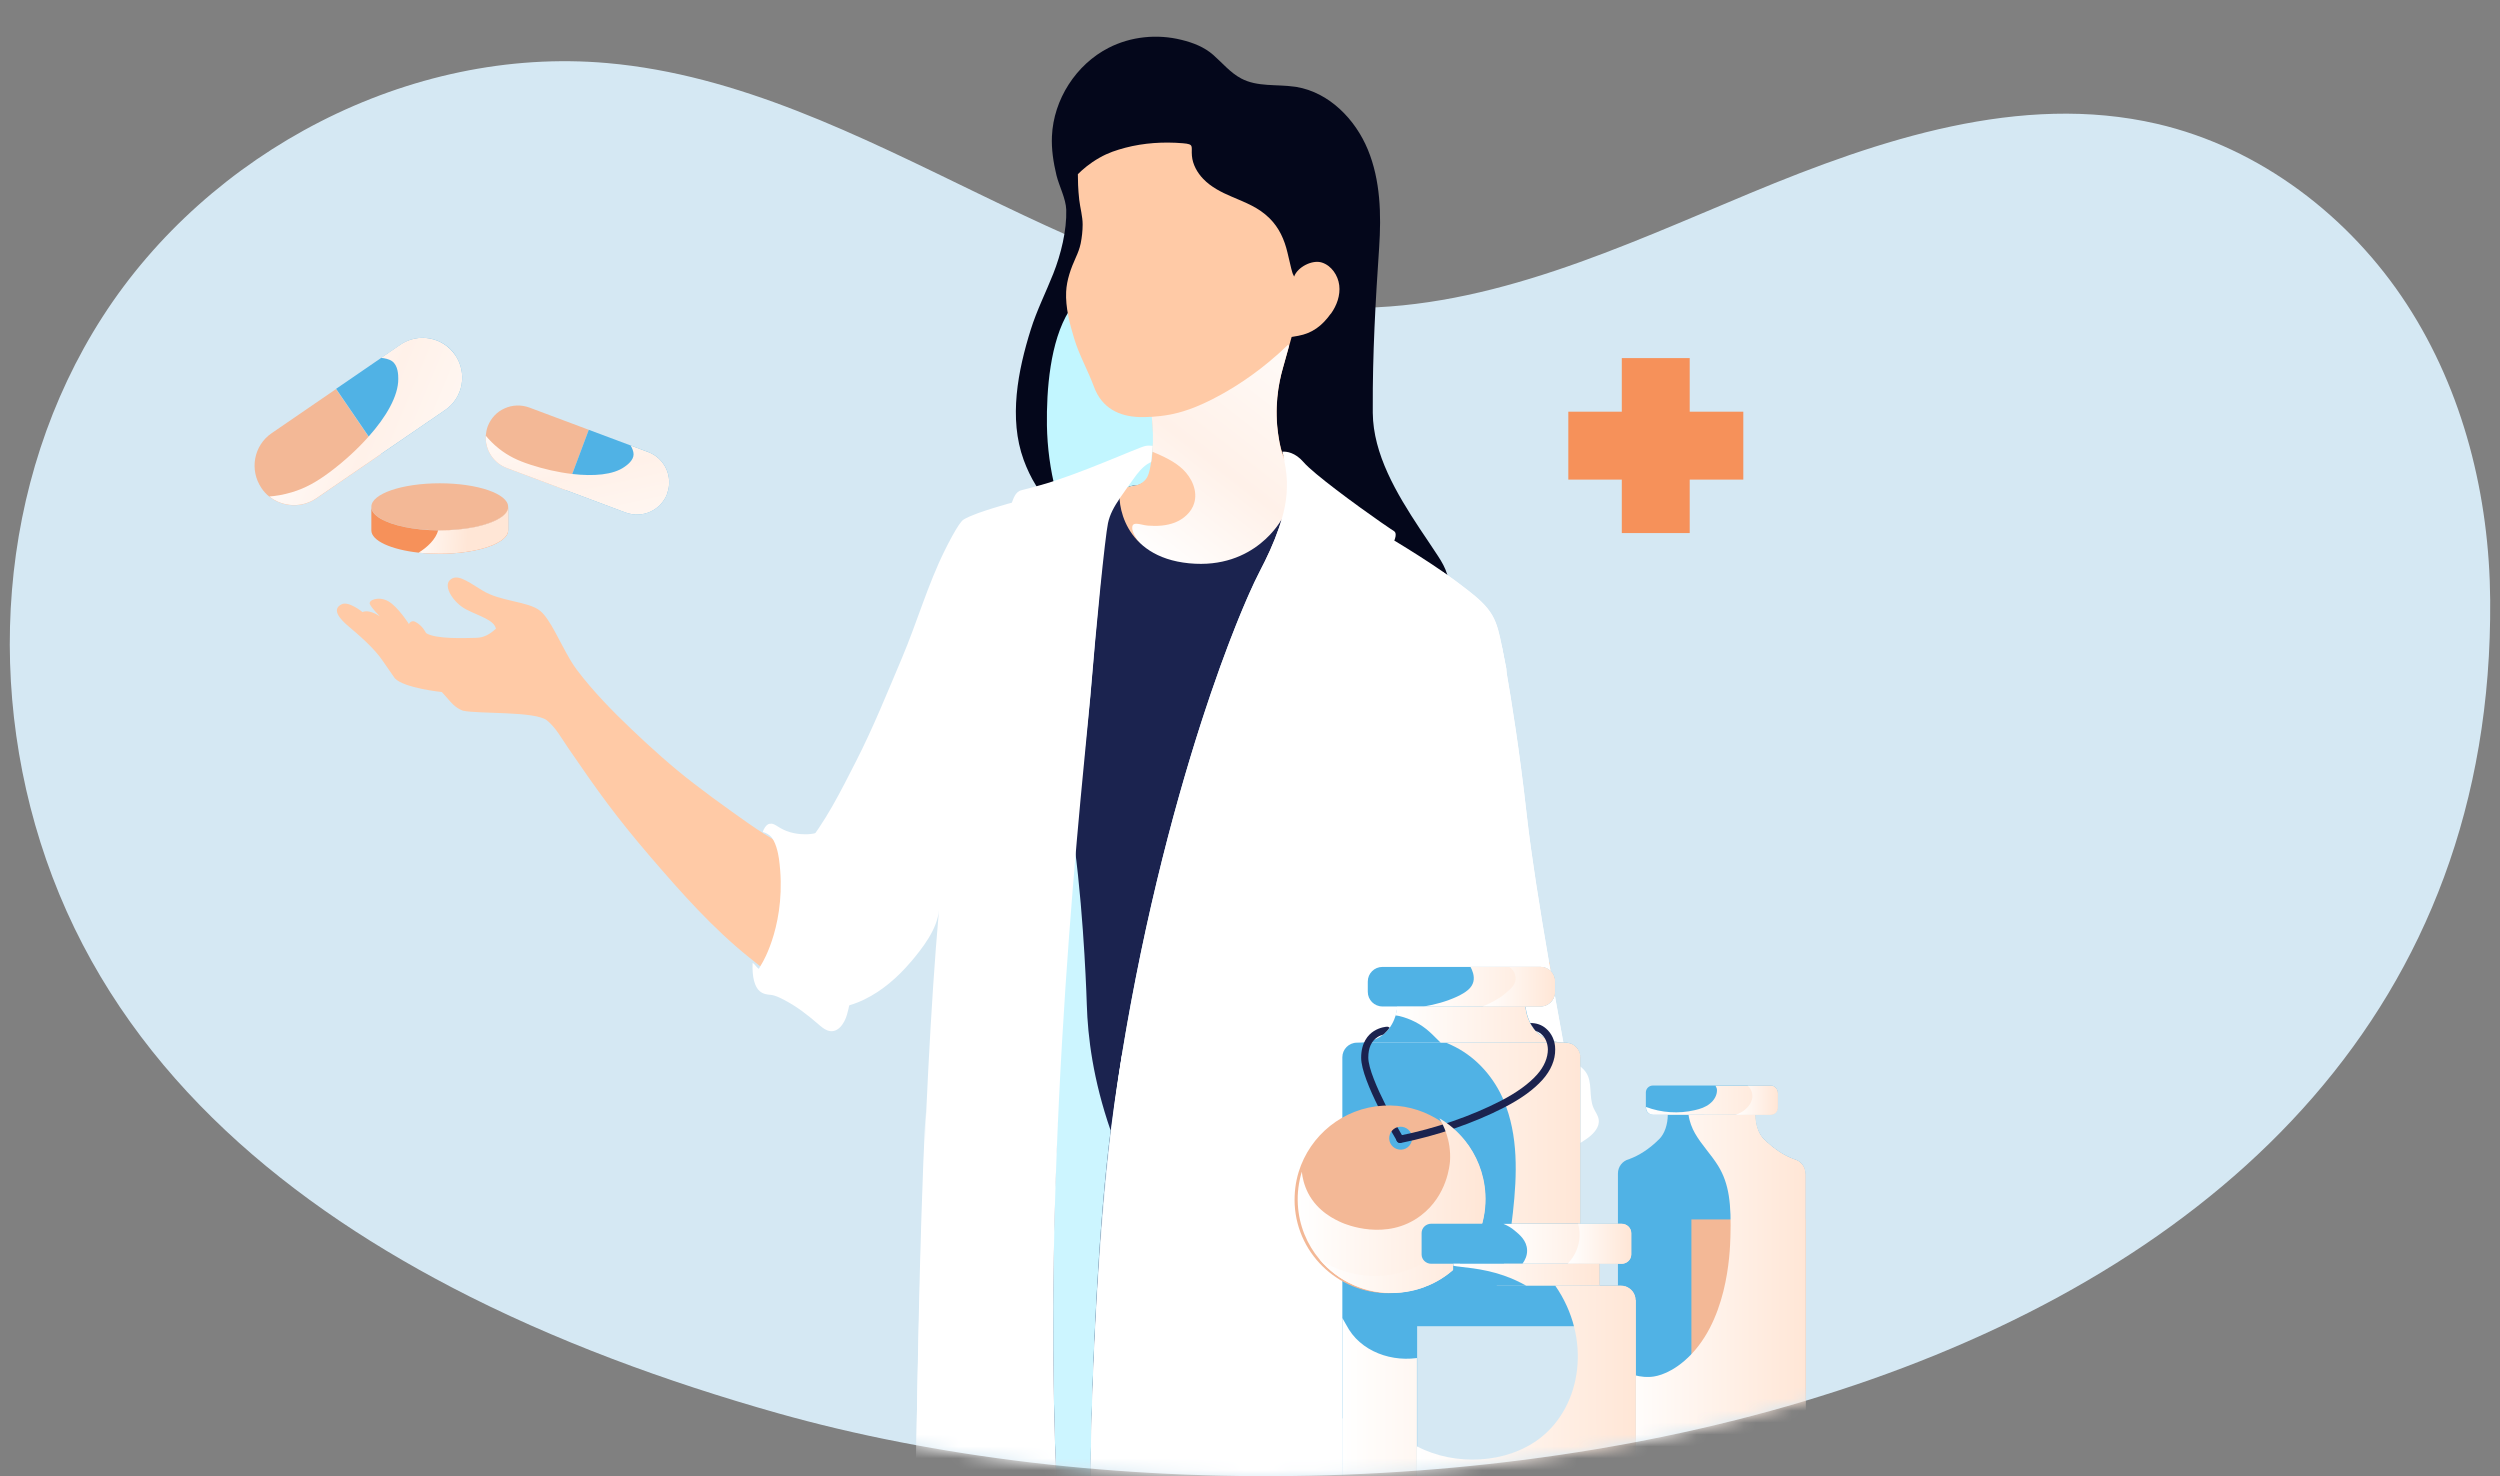<svg xmlns="http://www.w3.org/2000/svg" width="210" height="124" viewBox="0 0 210 124" fill="none"><rect x="0" y="0" width="210" height="124" fill="#808080" stroke="none"/><path d="M37.883 108.104C23.099 100.384 10.381 89.415 4.406 73.664C-1.395 58.366 -0.267 40.422 8.62 26.605C17.508 12.788 34.351 3.825 51.016 5.299C73.077 7.25 91.318 25.76 113.468 25.863C125.227 25.918 136.229 20.713 147.042 16.213C157.855 11.713 169.74 7.755 181.18 10.4C189.869 12.41 197.393 18.209 202.173 25.561C206.952 32.913 209.111 41.711 209.176 50.413C209.697 119.073 117.892 133.574 65.286 118.695C56.073 116.091 46.617 112.666 37.883 108.107V108.104Z" fill="#D5E8F3"></path><mask id="mask0_307_10589" style="mask-type:alpha" maskUnits="userSpaceOnUse" x="0" y="0" width="210" height="124"><path d="M37.883 108.106C23.099 100.387 10.381 89.417 4.406 73.666C-1.395 58.368 -0.267 40.425 8.62 26.608C17.508 12.79 34.351 3.827 51.016 5.301C73.077 7.252 84.027 -0.102 106.178 0.001C117.936 0.056 136.229 20.716 147.042 16.215C157.855 11.715 169.74 7.757 181.18 10.403C189.869 12.412 197.393 18.211 202.173 25.563C206.952 32.915 209.111 41.713 209.176 50.415C209.697 119.076 117.892 133.576 65.286 118.698C56.073 116.094 46.617 112.668 37.883 108.11V108.106Z" fill="#D5E8F3"></path></mask><g mask="url(#mask0_307_10589)"><g clip-path="url(#clip0_307_10589)"><path d="M65.411 82.357C66.305 80.424 66.881 78.328 67.23 76.241C67.426 75.059 67.611 73.836 67.107 72.705C66.85 72.129 66.459 71.616 65.966 71.225C65.771 71.071 65.576 70.917 65.39 70.752C64.979 70.526 64.568 70.279 64.167 70.033C63.242 69.447 62.338 68.789 61.454 68.162C60.374 67.391 59.295 66.6 58.247 65.788C56.417 64.379 54.742 62.868 53.077 61.286C51.432 59.723 49.849 58.099 48.472 56.29C48.287 56.044 48.102 55.766 47.917 55.458C47.033 53.977 46.211 51.994 45.378 51.315C44.371 50.493 42.017 50.544 40.506 49.589C39.005 48.643 38.347 48.211 37.782 48.736C37.227 49.27 38.09 50.637 39.16 51.192C40.228 51.747 41.524 52.076 41.657 52.816L41.565 52.888C41.154 53.268 40.629 53.566 40.023 53.577C39.088 53.597 36.59 53.71 35.788 53.176C35.788 53.176 35.5 52.549 34.894 52.24C34.801 52.189 34.699 52.169 34.596 52.199C34.493 52.23 34.401 52.312 34.359 52.405V52.436C34.359 52.436 33.424 50.956 32.612 50.503C31.8 50.051 30.916 50.411 31.07 50.75C31.214 51.079 31.862 51.727 31.903 51.768C30.916 51.12 30.454 51.418 30.454 51.418C30.454 51.418 29.292 50.462 28.696 50.76C27.843 51.182 28.511 51.973 29.323 52.652C29.919 53.155 31.451 54.43 32.191 55.571L33.167 56.979C33.959 57.812 37.114 58.13 37.114 58.13C37.114 58.13 37.279 58.305 37.834 58.942C38.389 59.579 38.913 59.703 38.913 59.703C40.218 59.98 44.946 59.734 45.933 60.504C46.663 61.08 47.197 62.056 47.711 62.807C50.23 66.487 51.73 68.583 54.629 71.965C57.209 74.966 59.85 77.957 62.954 80.445C63.684 81.031 64.527 81.73 65.411 82.336V82.357Z" fill="#FFCAA6"></path><path d="M121.193 85.275C121.193 85.275 121.604 86.909 122.149 89.129C122.858 92.017 123.475 93.775 124.071 96.304C124.215 96.931 124.379 97.558 124.554 98.174C124.76 98.914 125.603 102.111 127.124 106.757C127.638 108.34 127.843 108.905 128.409 110.683C128.696 111.608 128.943 112.41 129.138 113.047C129.272 113.5 129.354 113.973 129.375 114.445C129.416 115.298 129.457 116.152 129.488 117.015C129.508 117.539 129.426 118.063 129.231 118.557C128.799 119.667 128.337 120.787 127.936 121.332C127.257 122.267 127.196 122.37 127.196 122.38C126.661 122.905 125.89 123.377 125.448 123.974C125.171 124.344 125.582 125.001 127.113 124.57C128.419 124.2 129.169 123.172 129.745 122.627C129.848 122.535 129.94 122.452 130.033 122.401C130.66 122 130.927 122.051 131.687 120.705C131.687 120.705 131.687 120.705 131.687 120.695L131.811 120.499L131.842 120.458C131.842 120.458 131.842 120.52 131.842 120.551C132.407 120.849 132.921 121.116 133.404 121.363C133.404 121.363 133.856 122.175 134.339 122.699C134.822 123.223 135.737 123.593 136.364 123.758C136.991 123.932 137.382 123.871 137.382 123.871C137.485 123.932 137.587 123.984 137.68 124.025C138.266 124.292 138.872 124.498 139.509 124.529C139.777 124.539 140.013 124.539 140.219 124.539C140.62 124.539 140.866 124.529 140.866 124.529C140.969 124.58 141.072 124.631 141.175 124.693C141.812 125.032 142.47 125.361 143.179 125.526C144.104 125.731 145.183 125.896 146.005 125.454C146.252 125.32 146.376 125.001 146.262 124.744C146.242 124.703 146.221 124.662 146.201 124.631C146.077 124.446 145.862 124.333 145.646 124.272C145.399 124.2 145.132 124.189 144.875 124.159C144.268 124.087 143.672 123.902 143.127 123.634C142.871 123.511 142.655 123.398 142.418 123.213C142.182 123.028 141.956 122.833 141.709 122.648C141.185 122.237 140.62 121.887 140.106 121.466C139.859 121.26 139.622 121.034 139.417 120.787C139.232 120.561 138.995 120.397 138.769 120.201C138.605 120.068 138.471 119.893 138.358 119.708C138.214 119.461 138.132 119.184 137.998 118.937C137.844 118.649 137.68 118.454 137.536 118.3C137.228 117.961 136.056 116.573 134.401 114.62C134.123 114.291 133.949 113.88 133.897 113.448C133.712 111.752 133.455 109.44 133.126 106.706C132.345 100.24 131.811 96.787 131.297 92.809C130.988 90.435 130.958 89.52 130.608 85.943C130.588 85.717 130.567 85.491 130.536 85.254C130.403 83.867 130.269 82.407 130.146 80.865C129.94 80.917 129.724 80.958 129.508 80.999C126.271 81.585 123.567 82.479 121.142 85.285L121.193 85.275Z" fill="#FFCAA6"></path><g style="mix-blend-mode:multiply"><path d="M131.832 120.48V120.501L131.862 120.46C131.862 120.46 131.862 120.521 131.862 120.552C132.428 120.85 132.942 121.118 133.425 121.364C133.425 121.364 133.877 122.176 134.36 122.7C134.843 123.225 135.758 123.595 136.385 123.759C137.012 123.934 137.403 123.872 137.403 123.872C137.505 123.934 137.608 123.985 137.701 124.026C138.287 124.294 138.893 124.499 139.53 124.53C139.797 124.54 140.034 124.54 140.239 124.54C140.64 124.54 140.887 124.53 140.887 124.53C140.99 124.581 141.093 124.633 141.195 124.695C141.833 125.034 142.49 125.363 143.2 125.527C144.125 125.733 145.204 125.897 146.026 125.455C146.273 125.322 146.396 125.003 146.283 124.746C146.263 124.705 146.242 124.664 146.222 124.633C146.119 124.715 145.985 124.818 145.821 124.9C145.348 125.147 144.865 125.157 144.413 125.106C142.799 124.941 141.123 124.006 141.031 123.954C139.623 123.153 139.972 123.112 138.77 122.443C137.063 121.498 135.378 121.046 134.607 120.275C134.391 120.059 134.237 119.936 133.918 119.699C133.363 119.278 133.199 119.257 133.075 119.267C132.818 119.288 132.644 119.452 132.397 119.699C132.109 119.987 131.924 120.285 131.821 120.501L131.832 120.48Z" fill="#FFCAA6"></path></g><g style="mix-blend-mode:multiply"><path d="M121.193 85.275C121.193 85.275 121.605 86.909 122.149 89.13C122.859 92.018 123.475 93.776 124.071 96.304C124.215 96.931 124.38 97.558 124.555 98.175C124.76 98.915 125.603 102.112 127.124 106.757C127.638 108.34 127.844 108.906 128.409 110.684C128.697 111.609 128.943 112.411 129.139 113.048C129.272 113.5 129.355 113.973 129.375 114.446C129.416 115.299 129.457 116.152 129.488 117.015C129.509 117.54 129.427 118.064 129.231 118.557C128.8 119.667 128.337 120.788 127.936 121.333C127.258 122.268 127.196 122.371 127.196 122.381C126.662 122.905 125.891 123.378 125.449 123.974C125.171 124.344 125.582 125.002 127.114 124.57C128.419 124.2 129.17 123.172 129.745 122.628C129.529 122.494 129.293 122.33 129.159 122.165C128.954 121.918 129.005 121.446 129.087 121.168C129.221 120.695 129.529 120.305 129.786 119.883C130.876 118.136 131.123 115.967 130.907 113.922C130.691 111.876 130.043 109.892 129.478 107.919C128.049 102.944 127.052 97.846 126.507 92.696C126.24 90.127 126.415 89.644 126.364 87.053C126.353 86.221 126.004 84.71 126.806 84.145C127.433 83.692 128.378 84.021 128.974 84.35C129.663 84.72 130.197 85.285 130.639 85.933C130.619 85.707 130.598 85.481 130.567 85.244C130.434 83.857 130.3 82.397 130.177 80.856C129.971 80.907 129.755 80.948 129.54 80.989C126.302 81.575 123.599 82.469 121.173 85.275H121.193Z" fill="#FFCAA6"></path></g><path d="M121.419 49.805C120.915 50.555 119.836 50.668 118.962 50.463C115.252 49.599 113.535 44.974 110.379 43.103H109.331C109.054 43.072 108.786 43.031 108.509 42.99C105.23 42.507 101.961 41.952 98.765 40.975C98.138 40.78 97.778 40.667 97.449 40.585C97.213 40.523 96.987 40.492 96.688 40.462C96.411 40.431 96.133 40.492 95.887 40.636C95.774 40.708 95.63 40.749 95.527 40.76C95.506 40.76 95.486 40.76 95.465 40.76C94.941 40.78 94.448 40.996 94.129 41.417C93.677 42.034 93.327 42.764 92.782 43.278L89.658 43.309C89.658 43.309 89.617 43.329 89.534 43.37C89.175 43.144 88.836 42.867 88.537 42.599C87.345 41.531 86.533 40.122 85.988 38.632C84.714 35.137 85.505 31.129 86.585 27.685C87.088 26.072 87.859 24.55 88.476 22.988C89.113 21.384 89.617 19.349 89.565 17.622C89.534 16.687 88.969 15.639 88.743 14.724C88.486 13.645 88.311 12.545 88.363 11.435C88.496 8.362 90.388 5.412 93.132 4.014C95.003 3.058 97.213 2.842 99.237 3.346C100.214 3.582 101.16 3.952 101.91 4.61C102.671 5.278 103.349 6.111 104.264 6.594C105.61 7.313 107.234 7.066 108.745 7.282C108.797 7.282 108.848 7.303 108.899 7.303C111.644 7.765 113.843 10.006 114.902 12.576C115.961 15.145 116.033 18.013 115.848 20.799C115.539 25.331 115.293 29.762 115.313 34.274C115.313 34.407 115.313 34.541 115.313 34.675C115.344 38.149 117.307 41.448 119.26 44.408C119.784 45.2 120.319 45.971 120.802 46.721C121.419 47.657 122.025 48.88 121.408 49.805H121.419Z" fill="#04071B"></path><g style="mix-blend-mode:multiply"><path d="M97.613 40.175C97.552 40.308 97.5 40.442 97.438 40.586C97.202 40.524 96.976 40.493 96.678 40.462C96.4 40.431 96.123 40.493 95.876 40.637C95.763 40.709 95.619 40.75 95.516 40.76C95.496 40.76 95.475 40.76 95.455 40.76C94.93 40.781 94.437 40.997 94.118 41.418C93.574 42.169 93.163 43.083 92.392 43.587C92.165 43.731 91.939 43.834 91.703 43.885C91.086 43.885 90.47 43.823 89.956 43.484C89.216 43.001 88.897 42.086 88.681 41.233C88.219 39.434 87.972 37.584 87.941 35.724C87.9 32.784 88.198 28.683 89.802 26.113C90.85 24.428 91.6 26.874 92.237 27.789C93.121 29.063 94.129 30.245 95.259 31.304C96.555 32.517 98.076 33.709 98.497 35.426C98.888 37.009 98.24 38.653 97.603 40.154L97.613 40.175Z" fill="#C2F6FF"></path></g><path d="M111.777 26.36C111.068 27.357 110.235 27.994 109.043 28.21L108.498 28.303L108.282 29.074L107.768 30.913C107.388 32.239 107.018 34.275 107.398 36.669C107.511 37.368 107.614 37.923 107.953 38.54C108.375 39.311 108.971 40.401 108.94 41.449C108.92 42.292 108.622 43.104 108.21 43.834C107.357 45.344 106.031 46.547 104.747 47.678C103.482 48.788 102.722 49.405 101.108 48.973C99.402 48.521 97.716 48.438 96.133 47.575C94.437 46.66 93.039 44.944 93.07 43.022C93.07 42.446 93.224 41.85 93.605 41.428C94.324 40.627 95.434 41.161 96.205 40.308C96.472 40.01 96.565 39.547 96.637 39.157C96.637 39.136 96.637 39.116 96.647 39.095C96.729 38.715 96.781 38.335 96.811 37.944C96.894 36.968 96.863 35.971 96.77 35.015H96.626C96.483 35.025 96.328 35.035 96.184 35.035C96.143 35.035 96.102 35.035 96.061 35.035C96.02 35.035 95.979 35.035 95.948 35.035C95.907 35.035 95.876 35.035 95.835 35.035C95.794 35.035 95.763 35.035 95.732 35.035C94.036 34.984 92.556 34.305 91.888 32.476C91.384 31.109 90.655 29.845 90.233 28.447C89.853 27.213 89.493 25.795 89.555 24.51C89.606 23.503 89.956 22.536 90.367 21.632C90.552 21.221 90.685 20.881 90.778 20.45C90.881 19.926 90.942 19.391 90.942 18.857C90.942 18.168 90.737 17.479 90.655 16.78C90.552 15.855 90.541 15.105 90.541 14.632C90.932 14.242 91.518 13.728 92.33 13.265C93.121 12.813 93.769 12.618 94.519 12.412C96.092 12.001 97.737 11.898 99.35 12.032C100.347 12.114 100.049 12.268 100.121 13.09C100.183 13.82 100.573 14.509 101.067 15.023C101.725 15.711 102.598 16.153 103.472 16.523C104.664 17.037 105.713 17.418 106.638 18.332C107.45 19.134 107.892 20.131 108.149 21.221C108.437 22.464 108.55 22.968 108.642 23.091L108.704 23.235C108.992 22.434 110.225 21.796 111.037 22.053C111.839 22.31 112.394 23.122 112.497 23.965C112.599 24.808 112.291 25.661 111.798 26.35L111.777 26.36Z" fill="#FFCAA6"></path><path style="mix-blend-mode:multiply" d="M108.375 39.444C108.704 39.938 109.033 40.41 109.167 41.048C109.424 42.281 108.961 43.556 108.334 44.666C107.45 46.238 106.248 47.616 104.819 48.705C103.791 49.476 102.558 50.124 101.283 49.98C100.44 49.887 99.68 49.445 98.991 48.952C97.932 48.191 96.987 47.266 96.206 46.218C95.877 45.776 95.229 45.066 95.126 44.511C94.972 43.669 95.794 44.1 96.411 44.152C97.192 44.213 97.984 44.172 98.713 43.885C99.433 43.597 100.081 43.021 100.307 42.281C100.625 41.264 100.122 40.143 99.351 39.413C98.631 38.735 97.716 38.334 96.802 37.944C96.884 36.967 96.853 35.97 96.75 35.014C97.203 34.983 97.706 34.932 98.261 34.829C99.073 34.675 100.43 34.336 102.578 33.143C104.007 32.352 106.042 31.047 108.221 28.939C108.231 28.991 108.252 29.032 108.273 29.073L107.759 30.913C107.378 32.239 107.008 34.274 107.389 36.669C107.491 37.327 107.635 38.129 107.933 38.714C108.067 38.971 108.221 39.208 108.375 39.434V39.444Z" fill="url(#paint0_linear_307_10589)"></path><path d="M91.601 124.448C91.683 114.745 92.32 102.39 93.297 94.969C96.545 70.269 103.483 52.477 105.806 48.027C106.423 46.845 106.988 45.632 107.42 44.378C107.512 44.121 107.594 43.864 107.666 43.607C107.666 43.607 105.457 47.862 99.885 47.317C94.314 46.773 93.811 42.158 94.099 40.996C93.554 41.788 93.215 42.425 93.061 43.155C92.824 44.285 92.094 52.354 91.58 58.501C91.416 60.515 90.861 64.986 90.265 71.164C89.144 82.758 87.88 105.381 88.733 124.458H91.58L91.601 124.448Z" fill="#1B234F"></path><g style="mix-blend-mode:multiply"><path d="M91.6 124.448C91.683 114.745 92.32 102.39 93.296 94.969C91.806 90.673 91.374 87.086 91.292 84.403C91.292 84.403 91.097 77.465 90.275 71.164C89.154 82.758 87.89 105.381 88.743 124.458H91.59L91.6 124.448Z" fill="#CCF5FF"></path></g><path d="M125.325 124.447C124.534 118.126 123.341 105.555 122.858 95.677C122.848 95.421 122.838 95.174 122.817 94.917C123.125 94.958 123.465 95.009 123.824 95.071C124.678 95.215 125.561 95.349 126.404 95.143C126.507 95.123 126.6 95.092 126.702 95.05C126.6 94.835 126.538 94.588 126.538 94.341V56.177C126.415 55.571 126.291 54.974 126.178 54.368C126.178 54.347 126.178 54.337 126.168 54.316C126.147 54.214 126.137 54.162 126.137 54.162C125.962 53.309 125.788 52.435 125.356 51.685C124.873 50.842 124.102 50.205 123.331 49.599C122.632 49.054 121.913 48.519 121.173 48.005C119.877 47.111 118.541 46.268 117.205 45.456C117.154 45.425 117.123 45.415 117.123 45.415C117.174 45.282 117.205 45.158 117.226 45.056C117.256 44.85 117.226 44.706 117.112 44.624C117.03 44.572 116.927 44.501 116.814 44.428C116.588 44.274 116.311 44.089 116.002 43.873C113.916 42.424 110.308 39.772 109.506 38.827C108.787 37.994 108.057 37.912 107.718 37.943C107.749 37.943 107.985 39.217 107.995 39.33C108.222 40.78 108.088 42.167 107.677 43.575C107.605 43.832 107.512 44.089 107.43 44.346C106.998 45.611 106.433 46.823 105.816 47.995C104.83 49.897 103 54.214 100.975 60.463C98.488 68.151 95.702 78.738 93.821 91.319C92.567 99.707 91.714 113.429 91.611 124.416H125.335L125.325 124.447Z" fill="white"></path><g style="mix-blend-mode:multiply"><path d="M107.934 124.448C107.163 120.152 106.484 114.827 105.899 112.206C103.678 102.411 102.661 92.348 102.887 82.306C103 77.28 103.442 72.274 104.161 67.309C104.203 67.052 104.233 66.796 104.275 66.549C104.233 66.621 104.192 66.693 104.151 66.765C103.195 68.851 102.024 70.835 100.996 72.891C100.934 73.014 100.872 73.137 100.811 73.261C100.811 73.322 100.8 73.384 100.78 73.446C100.461 74.504 99.968 75.481 99.444 76.457C99.187 76.941 98.94 77.434 98.704 77.927C98.2 79.315 97.624 80.672 96.987 81.998C96.617 83.046 96.247 84.094 95.815 85.112C95.497 85.883 95.147 86.654 94.787 87.414C94.602 87.795 94.469 88.226 94.253 88.607C92.763 97.683 91.724 112.453 91.611 124.448H107.944H107.934Z" fill="white"></path></g><g style="mix-blend-mode:multiply"><path d="M97.943 124.448C97.665 119.545 97.491 113.039 97.408 109.77C97.223 101.876 97.635 93.962 98.632 86.119C99.135 82.162 99.783 78.215 100.595 74.309C100.677 73.929 100.841 73.425 100.996 72.891C100.934 73.014 100.872 73.137 100.811 73.261C100.811 73.322 100.8 73.384 100.78 73.446C100.461 74.504 99.968 75.481 99.444 76.457C99.187 76.94 98.94 77.434 98.704 77.927C98.2 79.315 97.624 80.671 96.987 81.997C96.617 83.046 96.247 84.094 95.815 85.112C95.497 85.883 95.147 86.654 94.787 87.414C94.602 87.795 94.469 88.226 94.253 88.607C92.763 97.683 91.724 112.453 91.611 124.448H97.953H97.943Z" fill="white"></path></g><path d="M132.438 93.416C131.492 96.603 123.475 96.644 123.475 96.644C123.269 96.366 123.053 96.048 122.848 95.688C120.042 90.816 117.647 79.067 117.647 79.067C117.318 77.248 117.308 75.819 117.277 74.874C117.164 70.968 117.328 67.052 117.75 63.156C117.781 62.838 117.822 62.509 117.863 62.19C118.048 60.628 118.274 59.076 118.5 57.534C118.593 56.917 118.757 56.342 118.963 55.828C119.466 54.532 120.206 53.535 120.689 52.785L122.581 53.279L126.137 54.204C126.137 54.204 126.137 54.255 126.168 54.358C126.168 54.378 126.168 54.389 126.178 54.409C126.24 54.728 126.373 55.406 126.538 56.393C126.959 58.808 127.648 63.074 128.244 68.409C129.005 75.203 131.256 87.29 132.109 91.741C132.314 92.82 132.438 93.447 132.438 93.447V93.416Z" fill="white"></path><path d="M76.491 80.825C77.489 79.643 78.732 78.06 78.876 76.447C77.427 92.748 77.026 117.643 76.923 124.448H88.743C87.448 95.801 91.108 64.277 91.591 58.49C92.094 52.333 92.834 45.076 93.071 43.946C93.225 43.216 93.564 42.589 94.109 41.787C94.407 41.345 94.767 40.862 95.178 40.276C95.548 39.752 95.99 39.166 96.576 38.868C96.617 38.847 96.658 38.837 96.689 38.817C96.689 38.786 96.709 38.755 96.709 38.714C96.761 38.292 96.771 37.871 96.823 37.45C96.637 37.429 96.432 37.419 96.216 37.46C95.63 37.573 90.707 39.834 87.376 40.759C86.801 40.924 86.266 41.057 85.793 41.181C85.269 41.314 85.125 41.921 84.992 42.229C84.992 42.229 84.858 42.26 84.642 42.322C84.612 42.322 84.57 42.342 84.54 42.352C84.406 42.394 84.252 42.435 84.087 42.486C84.036 42.496 83.984 42.517 83.943 42.527C83.594 42.63 83.183 42.753 82.782 42.887C82.72 42.908 82.669 42.928 82.607 42.949C82.35 43.031 82.093 43.123 81.867 43.216C81.816 43.236 81.764 43.257 81.713 43.278C81.61 43.319 81.518 43.36 81.435 43.391C81.394 43.411 81.353 43.432 81.312 43.452C81.168 43.514 81.045 43.576 80.952 43.637C80.952 43.637 80.942 43.637 80.932 43.648C80.726 43.791 80.418 44.244 79.966 45.066C79.966 45.076 79.955 45.097 79.945 45.107C79.904 45.179 79.863 45.261 79.822 45.333C79.801 45.385 79.77 45.426 79.75 45.477C79.75 45.498 79.729 45.508 79.719 45.529C79.678 45.6 79.637 45.672 79.606 45.744C79.524 45.899 79.452 46.053 79.369 46.217C77.941 49.085 77.016 52.323 75.751 55.303C74.528 58.192 73.336 61.152 71.907 63.948C70.633 66.435 69.327 69.108 67.498 71.266C67.457 71.317 67.446 71.451 67.446 71.636C67.724 72.746 68.207 73.805 68.443 74.915C68.782 76.477 68.988 78.071 69.142 79.664C69.276 80.938 69.348 82.213 69.379 83.487C69.8 83.929 70.293 84.289 70.828 84.587C71.434 84.443 72.02 84.238 72.575 83.971C74.107 83.23 75.412 82.09 76.502 80.805L76.491 80.825Z" fill="white"></path><g style="mix-blend-mode:multiply"><path d="M80.377 124.447C79.657 119.832 79.092 112.226 78.671 108.824C78.033 103.715 77.725 98.566 77.746 93.416C77.201 104.373 77.005 119.76 76.934 124.447H80.377Z" fill="white"></path></g><g style="mix-blend-mode:multiply"><path d="M132.109 91.709C131.235 93.004 129.95 93.981 128.419 94.156C127.73 92.408 127.103 90.64 126.538 88.852C124.328 81.801 123.125 74.431 122.992 67.041C122.92 62.909 123.177 58.767 122.745 54.655C122.694 54.193 122.642 53.72 122.57 53.257C122.354 51.787 122.036 50.328 121.573 48.92C121.491 48.663 121.347 48.354 121.162 48.025C121.902 48.539 122.622 49.063 123.321 49.619C124.092 50.225 124.852 50.862 125.345 51.705C125.777 52.466 125.952 53.329 126.127 54.182C126.127 54.182 126.127 54.234 126.157 54.336C126.157 54.357 126.157 54.367 126.168 54.388C126.291 54.994 126.414 55.59 126.528 56.197V56.382C126.949 58.797 127.638 63.063 128.234 68.397C128.994 75.192 131.245 87.279 132.099 91.73L132.109 91.709Z" fill="white"></path></g><g style="mix-blend-mode:multiply"><path d="M125.325 124.447C124.534 118.126 123.342 105.555 122.858 95.678C120.052 90.805 117.657 79.057 117.657 79.057C117.329 77.238 117.318 75.809 117.287 74.864C117.174 70.958 117.339 67.041 117.76 63.146C117.791 62.827 117.832 62.498 117.873 62.18C117.174 65.222 116.342 69.169 115.612 73.784C113.957 84.145 113.69 92.039 113.464 99.409C113.289 104.867 113.248 115.618 113.536 124.437H125.336L125.325 124.447Z" fill="white"></path></g><path d="M120.7 93.15C120.618 93.417 120.7 93.715 120.833 93.951C120.967 94.188 121.173 94.404 121.337 94.62C121.954 95.421 122.262 96.449 122.19 97.457C122.18 97.641 122.159 97.857 122.293 98.001C122.396 98.104 122.55 98.125 122.694 98.135C124.852 98.289 127.021 97.929 129.118 97.395C130.629 97.004 132.14 96.511 133.384 95.586C133.887 95.206 134.391 94.661 134.288 94.034C134.237 93.684 134 93.397 133.856 93.068C133.435 92.112 133.805 90.888 133.199 90.046C132.921 89.665 132.582 89.46 132.52 89.419C132.16 89.213 131.811 89.151 131.605 89.131C131.667 89.45 131.719 89.758 131.78 90.076C130.65 90.775 129.128 91.567 127.237 92.194C125.037 92.913 123.085 93.16 121.625 93.232C121.563 93.037 121.491 92.852 121.43 92.656C121.389 92.656 120.813 92.728 120.679 93.15H120.7Z" fill="white"></path><path d="M64.64 69.21C65.03 69.087 65.267 69.488 66.048 69.796C66.891 70.125 67.692 70.084 67.898 70.074C68.546 70.033 68.659 69.879 68.988 69.981C69.604 70.187 69.964 71.513 70.098 71.924C71.434 76.21 71.681 79.962 71.681 79.962C71.681 79.962 71.855 82.696 71.146 85.235C70.941 85.954 70.355 86.889 69.491 86.55C69.204 86.437 68.967 86.232 68.731 86.026C67.826 85.245 66.963 84.567 65.883 84.001C65.544 83.826 65.143 83.611 64.753 83.57C64.393 83.539 64.095 83.498 63.807 83.251C63.406 82.912 63.16 82.089 63.221 80.887C63.417 80.99 63.55 81.277 63.745 81.38C63.787 81.319 63.941 81.02 64.023 80.897C64.023 80.897 66.161 77.433 65.431 72.129C65.37 71.708 65.164 70.588 64.65 70.177C64.424 69.992 64.188 69.92 64.064 69.889C64.157 69.632 64.331 69.282 64.64 69.19V69.21Z" fill="white"></path><path d="M146.438 34.582V40.287H141.936V44.778H136.231V40.287H131.739V34.582H136.231V30.08H141.936V34.582H146.438Z" fill="#F6915A"></path><path d="M148.731 91.186H138.837C138.513 91.186 138.251 91.448 138.251 91.772V93.041C138.251 93.365 138.513 93.628 138.837 93.628H148.731C149.055 93.628 149.317 93.365 149.317 93.041V91.772C149.317 91.448 149.055 91.186 148.731 91.186Z" fill="#50B2E5"></path><path d="M151.662 98.567V126.086C151.662 126.755 151.118 127.314 150.434 127.314H137.135C136.465 127.314 135.907 126.769 135.907 126.086V98.567C135.907 98.009 136.284 97.52 136.814 97.381C136.842 97.381 136.87 97.367 136.884 97.353C137.666 97.06 138.517 96.543 139.382 95.678C139.829 95.232 140.094 94.45 140.094 93.627H147.448C147.448 94.464 147.713 95.246 148.159 95.678C149.025 96.529 149.862 97.06 150.657 97.353C150.685 97.353 150.713 97.367 150.741 97.381C151.257 97.52 151.648 97.995 151.648 98.567H151.662Z" fill="#50B2E5"></path><path d="M151.665 102.432H142.078V121.578H151.665V102.432Z" fill="#F3B896"></path><path style="mix-blend-mode:multiply" d="M151.662 98.567V126.085C151.662 126.755 151.118 127.313 150.434 127.313H137.135C136.465 127.313 135.907 126.769 135.907 126.085V114.852C136.34 115.145 137.303 115.717 138.545 115.661C138.852 115.661 140.024 115.564 141.475 114.322C145.117 111.21 145.313 105.293 145.355 103.897C145.438 101.148 145.257 99.446 144.322 97.925C143.736 96.976 142.94 96.18 142.382 95.204C142.131 94.771 141.908 94.199 141.838 93.641H147.448C147.448 94.478 147.713 95.259 148.159 95.692C149.025 96.543 149.862 97.073 150.657 97.367C150.685 97.367 150.713 97.38 150.741 97.394C151.257 97.534 151.648 98.008 151.648 98.581L151.662 98.567Z" fill="url(#paint1_linear_307_10589)"></path><path style="mix-blend-mode:multiply" d="M151.662 98.567V126.085C151.662 126.755 151.118 127.313 150.434 127.313H137.135C136.465 127.313 135.907 126.769 135.907 126.085V124.606C138.684 123.476 142.606 121.341 145.815 117.336C151.606 110.107 151.048 101.776 150.364 99.85C150.197 99.376 149.988 99.013 149.988 99.013C149.094 97.464 147.685 96.934 146.122 96.097C145.089 95.538 143.834 94.701 143.178 93.641H147.448C147.448 94.478 147.713 95.259 148.159 95.692C149.025 96.543 149.862 97.073 150.657 97.367C150.685 97.367 150.713 97.38 150.741 97.394C151.257 97.534 151.648 98.008 151.648 98.581L151.662 98.567Z" fill="url(#paint2_linear_307_10589)"></path><path style="mix-blend-mode:multiply" d="M149.334 91.785V93.055C149.334 93.376 149.069 93.641 148.748 93.641H138.854C138.533 93.641 138.268 93.376 138.268 93.055V92.985C139.565 93.474 141.017 93.572 142.37 93.251C142.817 93.153 143.263 92.999 143.612 92.72C143.975 92.441 144.24 92.009 144.226 91.562C144.226 91.436 144.17 91.325 144.101 91.199H148.734C149.055 91.199 149.32 91.464 149.32 91.785H149.334Z" fill="url(#paint3_linear_307_10589)"></path><path style="mix-blend-mode:multiply" d="M149.331 91.785V93.055C149.331 93.376 149.066 93.641 148.745 93.641H145.801C145.968 93.585 146.136 93.502 146.289 93.418C146.736 93.153 147.126 92.72 147.196 92.204C147.238 91.855 147.099 91.45 146.819 91.213C146.819 91.213 146.806 91.213 146.792 91.199H148.731C149.052 91.199 149.317 91.464 149.317 91.785H149.331Z" fill="url(#paint4_linear_307_10589)"></path><path d="M113.985 87.584H131.512C132.182 87.584 132.74 88.128 132.74 88.812V124.397C132.74 125.066 132.196 125.625 131.512 125.625H113.985C113.315 125.625 112.757 125.08 112.757 124.397V88.812C112.757 88.142 113.301 87.584 113.985 87.584Z" fill="#50B2E5"></path><path d="M129.393 81.221H116.122C115.443 81.221 114.894 81.77 114.894 82.449V83.314C114.894 83.992 115.443 84.542 116.122 84.542H129.393C130.071 84.542 130.621 83.992 130.621 83.314V82.449C130.621 81.77 130.071 81.221 129.393 81.221Z" fill="#50B2E5"></path><path d="M131.527 87.583H114C116.191 87.583 116.958 86.202 117.237 85.295C117.363 84.862 117.377 84.541 117.377 84.541H128.15C128.15 84.541 128.29 87.583 131.527 87.583Z" fill="#50B2E5"></path><path style="mix-blend-mode:multiply" d="M130.619 82.435V83.314C130.619 83.984 130.074 84.542 129.391 84.542H119.608C120.543 84.389 121.506 84.124 122.385 83.719C123.153 83.356 123.641 82.993 123.767 82.449C123.879 81.975 123.669 81.486 123.516 81.207H129.391C130.06 81.207 130.619 81.751 130.619 82.435Z" fill="url(#paint5_linear_307_10589)"></path><path style="mix-blend-mode:multiply" d="M130.617 82.435V83.314C130.617 83.984 130.073 84.542 129.389 84.542H124.547C124.882 84.402 125.217 84.249 125.538 84.067C125.789 83.914 126.096 83.746 126.445 83.454C126.919 83.049 127.268 82.742 127.31 82.281C127.338 81.932 127.184 81.639 127.156 81.611C127.031 81.402 126.877 81.29 126.78 81.221H129.389C130.059 81.221 130.617 81.765 130.617 82.449V82.435Z" fill="url(#paint6_linear_307_10589)"></path><path style="mix-blend-mode:multiply" d="M131.524 87.583H121.016C120.695 87.29 120.402 86.955 120.067 86.662C119.356 86.02 118.477 85.574 117.556 85.35C117.444 85.323 117.332 85.308 117.221 85.295C117.346 84.862 117.36 84.541 117.36 84.541H128.133C128.133 84.541 128.273 87.583 131.51 87.583H131.524Z" fill="url(#paint7_linear_307_10589)"></path><path style="mix-blend-mode:multiply" d="M132.739 88.812V124.396C132.739 125.066 132.195 125.624 131.511 125.624H113.984C113.314 125.624 112.756 125.08 112.756 124.396V110.707C112.951 111.028 113.119 111.377 113.314 111.684C114.64 113.791 117.514 114.586 119.901 113.888C122.287 113.191 124.157 111.251 125.273 109.018C126.376 106.799 126.808 104.301 127.087 101.831C127.436 98.678 127.548 95.384 126.32 92.454C125.524 90.556 124.101 88.909 122.273 87.96C122.05 87.835 121.771 87.723 121.505 87.598H131.511C132.181 87.598 132.739 88.142 132.739 88.826V88.812Z" fill="url(#paint8_linear_307_10589)"></path><path style="mix-blend-mode:multiply" d="M132.739 88.812V124.396C132.739 125.066 132.195 125.624 131.511 125.624H113.984C113.314 125.624 112.756 125.08 112.756 124.396V119.121C113.482 119.721 114.137 120.503 114.863 121.075C117.696 123.322 122.106 122.429 124.757 119.973C127.408 117.517 128.678 113.93 129.613 110.442C130.381 107.595 130.967 104.692 131.302 101.748C131.595 99.18 131.692 96.585 131.525 93.989C131.441 92.705 131.288 91.421 131.064 90.165C130.925 89.398 130.534 88.463 130.353 87.598H131.525C132.195 87.598 132.753 88.142 132.753 88.826L132.739 88.812Z" fill="url(#paint9_linear_307_10589)"></path><path d="M117.854 95.511C117.854 95.511 114.951 90.613 114.937 88.841C114.937 88.031 115.188 87.459 115.704 87.124C115.872 87.012 116.025 86.957 116.165 86.915C116.193 86.887 116.221 86.873 116.263 86.845C116.332 86.775 116.388 86.719 116.458 86.65C116.556 86.552 116.639 86.44 116.723 86.329C116.667 86.273 116.584 86.231 116.5 86.245C116.472 86.245 115.942 86.273 115.411 86.608C114.923 86.915 114.337 87.571 114.337 88.854C114.337 90.808 117.212 95.636 117.337 95.832C117.393 95.93 117.491 95.985 117.602 95.985C117.658 95.985 117.714 95.971 117.756 95.943C117.895 95.86 117.951 95.664 117.867 95.525L117.854 95.511Z" fill="#1B234F"></path><path d="M124.494 100.298C124.34 97.562 122.819 95.246 120.628 93.948C119.33 93.181 117.809 92.776 116.191 92.874C112.8 93.069 110.037 95.372 109.088 98.442C108.822 99.307 108.711 100.228 108.753 101.191C108.99 105.531 112.716 108.866 117.056 108.615C121.396 108.364 124.731 104.652 124.48 100.312L124.494 100.298ZM117.6 94.646C118.13 94.618 118.591 95.023 118.619 95.553C118.647 96.083 118.242 96.544 117.712 96.572C117.181 96.6 116.721 96.195 116.693 95.665C116.665 95.134 117.07 94.674 117.6 94.646Z" fill="#F3B896"></path><path d="M130.636 88.129C130.636 87.431 130.343 86.804 129.868 86.399C129.505 86.078 129.031 85.924 128.542 85.938C128.57 85.994 128.612 86.05 128.64 86.106C128.71 86.204 128.766 86.301 128.836 86.399C128.877 86.469 128.947 86.525 128.989 86.594C129.156 86.65 129.324 86.734 129.463 86.859C129.812 87.152 130.008 87.627 130.022 88.143C130.022 88.841 129.715 89.594 129.115 90.264C128.417 91.046 127.412 91.772 126.072 92.469C123.547 93.767 120.588 94.786 117.532 95.4C117.365 95.428 117.253 95.595 117.295 95.763C117.323 95.902 117.448 96.014 117.588 96.014C117.602 96.014 117.63 96.014 117.644 96.014C120.756 95.386 123.77 94.353 126.352 93.027C127.761 92.302 128.822 91.534 129.575 90.697C130.273 89.915 130.65 89.022 130.636 88.157V88.129Z" fill="#1B234F"></path><path style="mix-blend-mode:multiply" d="M117.322 108.6C114.74 108.74 112.382 107.623 110.847 105.795C109.786 104.539 109.117 102.934 109.019 101.176C108.963 100.227 109.089 99.292 109.354 98.427C109.396 98.86 109.521 99.501 109.87 100.199C110.693 101.804 112.173 102.46 112.703 102.697C112.982 102.823 116.457 104.302 119.345 102.111C121.578 100.423 121.774 97.827 121.801 97.534C121.913 95.776 121.215 94.45 120.908 93.934C121.718 94.408 122.443 95.036 123.029 95.762C124.034 97.004 124.676 98.567 124.774 100.283C125.011 104.623 121.69 108.349 117.35 108.586L117.322 108.6Z" fill="url(#paint10_linear_307_10589)"></path><path style="mix-blend-mode:multiply" d="M117.324 108.602C114.742 108.741 112.384 107.625 110.849 105.797C112.691 106.997 115.021 107.471 117.17 107.011C120.115 106.369 122.612 104.011 123.408 101.108C123.785 99.727 123.771 98.261 123.408 96.88C123.31 96.475 123.171 96.126 123.003 95.777C124.008 97.019 124.65 98.582 124.748 100.299C124.985 104.639 121.664 108.365 117.324 108.602Z" fill="url(#paint11_linear_307_10589)"></path><path d="M137.401 109.212V126.684C137.401 127.354 136.829 127.912 136.117 127.912H120.306C119.595 127.912 119.022 127.368 119.022 126.684V109.212C119.022 108.543 119.595 107.984 120.306 107.984H136.117C136.829 107.984 137.401 108.529 137.401 109.212Z" fill="#50B2E5"></path><path d="M134.359 106.156H122.064V107.998H134.359V106.156Z" fill="#50B2E5"></path><path d="M137.026 103.574V105.375C137.026 105.807 136.663 106.156 136.217 106.156H120.224C119.778 106.156 119.415 105.807 119.415 105.375V103.574C119.415 103.142 119.778 102.793 120.224 102.793H136.217C136.663 102.793 137.026 103.142 137.026 103.574Z" fill="#50B2E5"></path><path d="M134.375 111.402H119.039V125.273H134.375V111.402Z" fill="#D5E8F3"></path><path style="mix-blend-mode:multiply" d="M137.026 103.574V105.374C137.026 105.807 136.663 106.156 136.217 106.156H127.886C128.095 105.863 128.29 105.486 128.276 105.025C128.263 104.216 127.635 103.7 127.244 103.379C126.951 103.128 126.63 102.946 126.295 102.807H136.217C136.663 102.807 137.026 103.156 137.026 103.588V103.574Z" fill="url(#paint12_linear_307_10589)"></path><path style="mix-blend-mode:multiply" d="M137.024 103.574V105.375C137.024 105.807 136.662 106.156 136.215 106.156H131.68C132.098 105.723 132.531 105.068 132.657 104.174C132.726 103.658 132.67 103.198 132.559 102.793H136.215C136.662 102.793 137.024 103.142 137.024 103.574Z" fill="url(#paint13_linear_307_10589)"></path><path style="mix-blend-mode:multiply" d="M134.375 106.156V107.998H128.207C127.677 107.705 127.049 107.398 126.323 107.147C124.439 106.491 122.723 106.463 122.081 106.324V106.156H134.375Z" fill="url(#paint14_linear_307_10589)"></path><path style="mix-blend-mode:multiply" d="M137.401 109.212V126.684C137.401 127.354 136.829 127.912 136.117 127.912H120.306C119.832 127.912 119.413 127.661 119.19 127.298C119.078 127.116 119.022 126.907 119.022 126.684V121.493C122.232 123.181 126.586 122.958 129.377 120.795C132.88 118.074 133.717 112.422 130.633 107.984H136.103C136.243 107.984 136.382 108.012 136.508 108.04C137.024 108.208 137.387 108.654 137.387 109.198L137.401 109.212Z" fill="url(#paint15_linear_307_10589)"></path><path style="mix-blend-mode:multiply" d="M137.402 109.211V126.682C137.402 127.352 136.83 127.91 136.118 127.91H120.308C119.833 127.91 119.415 127.659 119.191 127.296C122.038 127.799 125.08 127.296 127.648 125.985C130.941 124.31 133.439 121.393 134.877 118.1C135.463 116.76 135.881 115.351 136.132 113.914C136.37 112.616 136.481 111.304 136.481 109.992C136.481 109.406 136.328 108.653 136.495 108.053C137.012 108.22 137.374 108.667 137.374 109.211H137.402Z" fill="url(#paint16_linear_307_10589)"></path><path d="M42.685 42.569C42.685 42.929 42.407 43.268 41.914 43.556C40.917 44.142 39.067 44.543 36.939 44.543C34.811 44.543 32.951 44.152 31.964 43.556C31.471 43.268 31.193 42.929 31.193 42.569C31.193 41.48 33.763 40.596 36.939 40.596C40.115 40.596 42.685 41.48 42.685 42.569Z" fill="#F3B896"></path><path d="M42.685 42.568V44.542C42.685 45.631 40.115 46.515 36.939 46.515C36.322 46.515 35.716 46.484 35.161 46.423C32.858 46.166 31.193 45.426 31.193 44.552V42.579C31.193 42.938 31.471 43.278 31.964 43.565C32.941 44.141 34.739 44.532 36.806 44.552C36.847 44.552 36.898 44.552 36.939 44.552C39.067 44.552 40.927 44.161 41.914 43.565C42.407 43.278 42.685 42.938 42.685 42.579V42.568Z" fill="#F6915A"></path><path style="mix-blend-mode:multiply" d="M42.685 42.568V44.542C42.685 45.631 40.115 46.515 36.939 46.515C36.323 46.515 35.716 46.484 35.161 46.423C35.901 45.971 36.6 45.303 36.806 44.552C36.847 44.552 36.898 44.552 36.939 44.552C39.067 44.552 40.927 44.161 41.914 43.565C42.407 43.278 42.685 42.938 42.685 42.579V42.568Z" fill="url(#paint17_linear_307_10589)"></path><path d="M28.223 32.672L31.975 38.161L26.579 41.861C25.345 42.704 23.731 42.601 22.621 41.717C22.375 41.522 22.148 41.275 21.963 40.998C21.45 40.237 21.285 39.343 21.439 38.51C21.593 37.678 22.066 36.896 22.827 36.382L28.223 32.682V32.672Z" fill="#F3B896"></path><path d="M38.245 29.834C38.759 30.595 38.923 31.489 38.769 32.322C38.615 33.154 38.142 33.935 37.381 34.449L31.985 38.149L28.233 32.661L33.63 28.96C35.141 27.922 37.217 28.313 38.245 29.824V29.834Z" fill="#50B2E5"></path><path style="mix-blend-mode:multiply" d="M38.245 29.834C38.758 30.595 38.923 31.489 38.769 32.322C38.615 33.154 38.142 33.935 37.381 34.449L26.578 41.85C25.345 42.693 23.731 42.59 22.621 41.706C23.166 41.665 23.803 41.562 24.492 41.356C25.674 41.007 26.619 40.462 27.709 39.65C28.85 38.797 30.001 37.759 30.967 36.669C32.427 35.035 33.465 33.267 33.455 31.828C33.455 31.509 33.444 30.698 32.931 30.338C32.684 30.163 32.314 30.091 32.016 30.06L33.619 28.96C35.13 27.922 37.206 28.313 38.234 29.824L38.245 29.834Z" fill="url(#paint18_linear_307_10589)"></path><path d="M49.459 36.104L47.557 41.181L42.562 39.311C41.421 38.879 40.732 37.759 40.804 36.597C40.825 36.34 40.876 36.073 40.968 35.816C41.236 35.117 41.75 34.583 42.387 34.305C43.014 34.017 43.754 33.976 44.463 34.233L49.459 36.104Z" fill="#F3B896"></path><path d="M56.047 41.469C55.779 42.168 55.266 42.692 54.628 42.98C54.001 43.268 53.261 43.309 52.552 43.052L47.557 41.181L49.458 36.103L54.454 37.974C55.852 38.498 56.561 40.061 56.036 41.459L56.047 41.469Z" fill="#50B2E5"></path><path style="mix-blend-mode:multiply" d="M56.047 41.47C55.78 42.169 55.266 42.693 54.629 42.981C54.002 43.269 53.262 43.31 52.552 43.053L42.562 39.311C41.421 38.88 40.732 37.759 40.804 36.598C41.092 36.947 41.452 37.317 41.914 37.687C42.706 38.314 43.507 38.694 44.556 39.034C45.656 39.393 46.889 39.681 48.071 39.815C49.849 40.02 51.514 39.897 52.47 39.208C52.676 39.065 53.221 38.674 53.221 38.16C53.221 37.913 53.097 37.636 52.974 37.42L54.454 37.975C55.852 38.499 56.561 40.062 56.037 41.459L56.047 41.47Z" fill="url(#paint19_linear_307_10589)"></path></g></g><defs><linearGradient id="paint0_linear_307_10589" x1="96.64" y1="47.522" x2="109.61" y2="30.894" gradientUnits="userSpaceOnUse"><stop stop-color="white"></stop><stop offset="0.48" stop-color="#FFF1E9"></stop><stop offset="1" stop-color="#FFFAF7"></stop></linearGradient><linearGradient id="paint1_linear_307_10589" x1="135.921" y1="110.47" x2="151.662" y2="110.47" gradientUnits="userSpaceOnUse"><stop stop-color="white"></stop><stop offset="1" stop-color="#FFE6D6"></stop></linearGradient><linearGradient id="paint2_linear_307_10589" x1="135.921" y1="110.47" x2="151.662" y2="110.47" gradientUnits="userSpaceOnUse"><stop stop-color="white"></stop><stop offset="1" stop-color="#FFE6D6"></stop></linearGradient><linearGradient id="paint3_linear_307_10589" x1="138.254" y1="92.413" x2="149.334" y2="92.413" gradientUnits="userSpaceOnUse"><stop stop-color="white"></stop><stop offset="1" stop-color="#FFE6D6"></stop></linearGradient><linearGradient id="paint4_linear_307_10589" x1="145.787" y1="92.413" x2="149.331" y2="92.413" gradientUnits="userSpaceOnUse"><stop stop-color="white"></stop><stop offset="1" stop-color="#FFE6D6"></stop></linearGradient><linearGradient id="paint5_linear_307_10589" x1="119.608" y1="82.882" x2="130.619" y2="82.882" gradientUnits="userSpaceOnUse"><stop stop-color="white"></stop><stop offset="1" stop-color="#FFE6D6"></stop></linearGradient><linearGradient id="paint6_linear_307_10589" x1="124.547" y1="82.881" x2="130.617" y2="82.881" gradientUnits="userSpaceOnUse"><stop stop-color="white"></stop><stop offset="1" stop-color="#FFE6D6"></stop></linearGradient><linearGradient id="paint7_linear_307_10589" x1="117.221" y1="86.062" x2="131.524" y2="86.062" gradientUnits="userSpaceOnUse"><stop stop-color="white"></stop><stop offset="1" stop-color="#FFE6D6"></stop></linearGradient><linearGradient id="paint8_linear_307_10589" x1="112.756" y1="106.604" x2="132.739" y2="106.604" gradientUnits="userSpaceOnUse"><stop stop-color="white"></stop><stop offset="1" stop-color="#FFE6D6"></stop></linearGradient><linearGradient id="paint9_linear_307_10589" x1="112.756" y1="106.604" x2="132.739" y2="106.604" gradientUnits="userSpaceOnUse"><stop stop-color="white"></stop><stop offset="1" stop-color="#FFE6D6"></stop></linearGradient><linearGradient id="paint10_linear_307_10589" x1="109.005" y1="101.288" x2="124.76" y2="101.288" gradientUnits="userSpaceOnUse"><stop stop-color="white"></stop><stop offset="1" stop-color="#FFE6D6"></stop></linearGradient><linearGradient id="paint11_linear_307_10589" x1="110.849" y1="102.197" x2="124.762" y2="102.197" gradientUnits="userSpaceOnUse"><stop stop-color="white"></stop><stop offset="1" stop-color="#FFE6D6"></stop></linearGradient><linearGradient id="paint12_linear_307_10589" x1="126.295" y1="104.481" x2="137.026" y2="104.481" gradientUnits="userSpaceOnUse"><stop stop-color="white"></stop><stop offset="1" stop-color="#FFE6D6"></stop></linearGradient><linearGradient id="paint13_linear_307_10589" x1="131.68" y1="104.481" x2="137.024" y2="104.481" gradientUnits="userSpaceOnUse"><stop stop-color="white"></stop><stop offset="1" stop-color="#FFE6D6"></stop></linearGradient><linearGradient id="paint14_linear_307_10589" x1="122.067" y1="107.077" x2="134.375" y2="107.077" gradientUnits="userSpaceOnUse"><stop stop-color="white"></stop><stop offset="1" stop-color="#FFE6D6"></stop></linearGradient><linearGradient id="paint15_linear_307_10589" x1="119.036" y1="117.948" x2="137.401" y2="117.948" gradientUnits="userSpaceOnUse"><stop stop-color="white"></stop><stop offset="1" stop-color="#FFE6D6"></stop></linearGradient><linearGradient id="paint16_linear_307_10589" x1="119.205" y1="117.989" x2="137.402" y2="117.989" gradientUnits="userSpaceOnUse"><stop stop-color="white"></stop><stop offset="1" stop-color="#FFE6D6"></stop></linearGradient><linearGradient id="paint17_linear_307_10589" x1="33.804" y1="44.161" x2="39.344" y2="44.532" gradientUnits="userSpaceOnUse"><stop stop-color="white"></stop><stop offset="1" stop-color="#FFE6D6"></stop></linearGradient><linearGradient id="paint18_linear_307_10589" x1="22.348" y1="32.117" x2="41.09" y2="39.962" gradientUnits="userSpaceOnUse"><stop stop-color="white"></stop><stop offset="0.48" stop-color="#FFF1E9"></stop><stop offset="1" stop-color="#FFFAF7"></stop></linearGradient><linearGradient id="paint19_linear_307_10589" x1="46.836" y1="31.989" x2="50.372" y2="48.163" gradientUnits="userSpaceOnUse"><stop stop-color="white"></stop><stop offset="0.48" stop-color="#FFF1E9"></stop><stop offset="1" stop-color="#FFFAF7"></stop></linearGradient><clipPath id="clip0_307_10589"><rect width="153.079" height="129.109" fill="white" transform="translate(21.378 3.088)"></rect></clipPath></defs></svg>